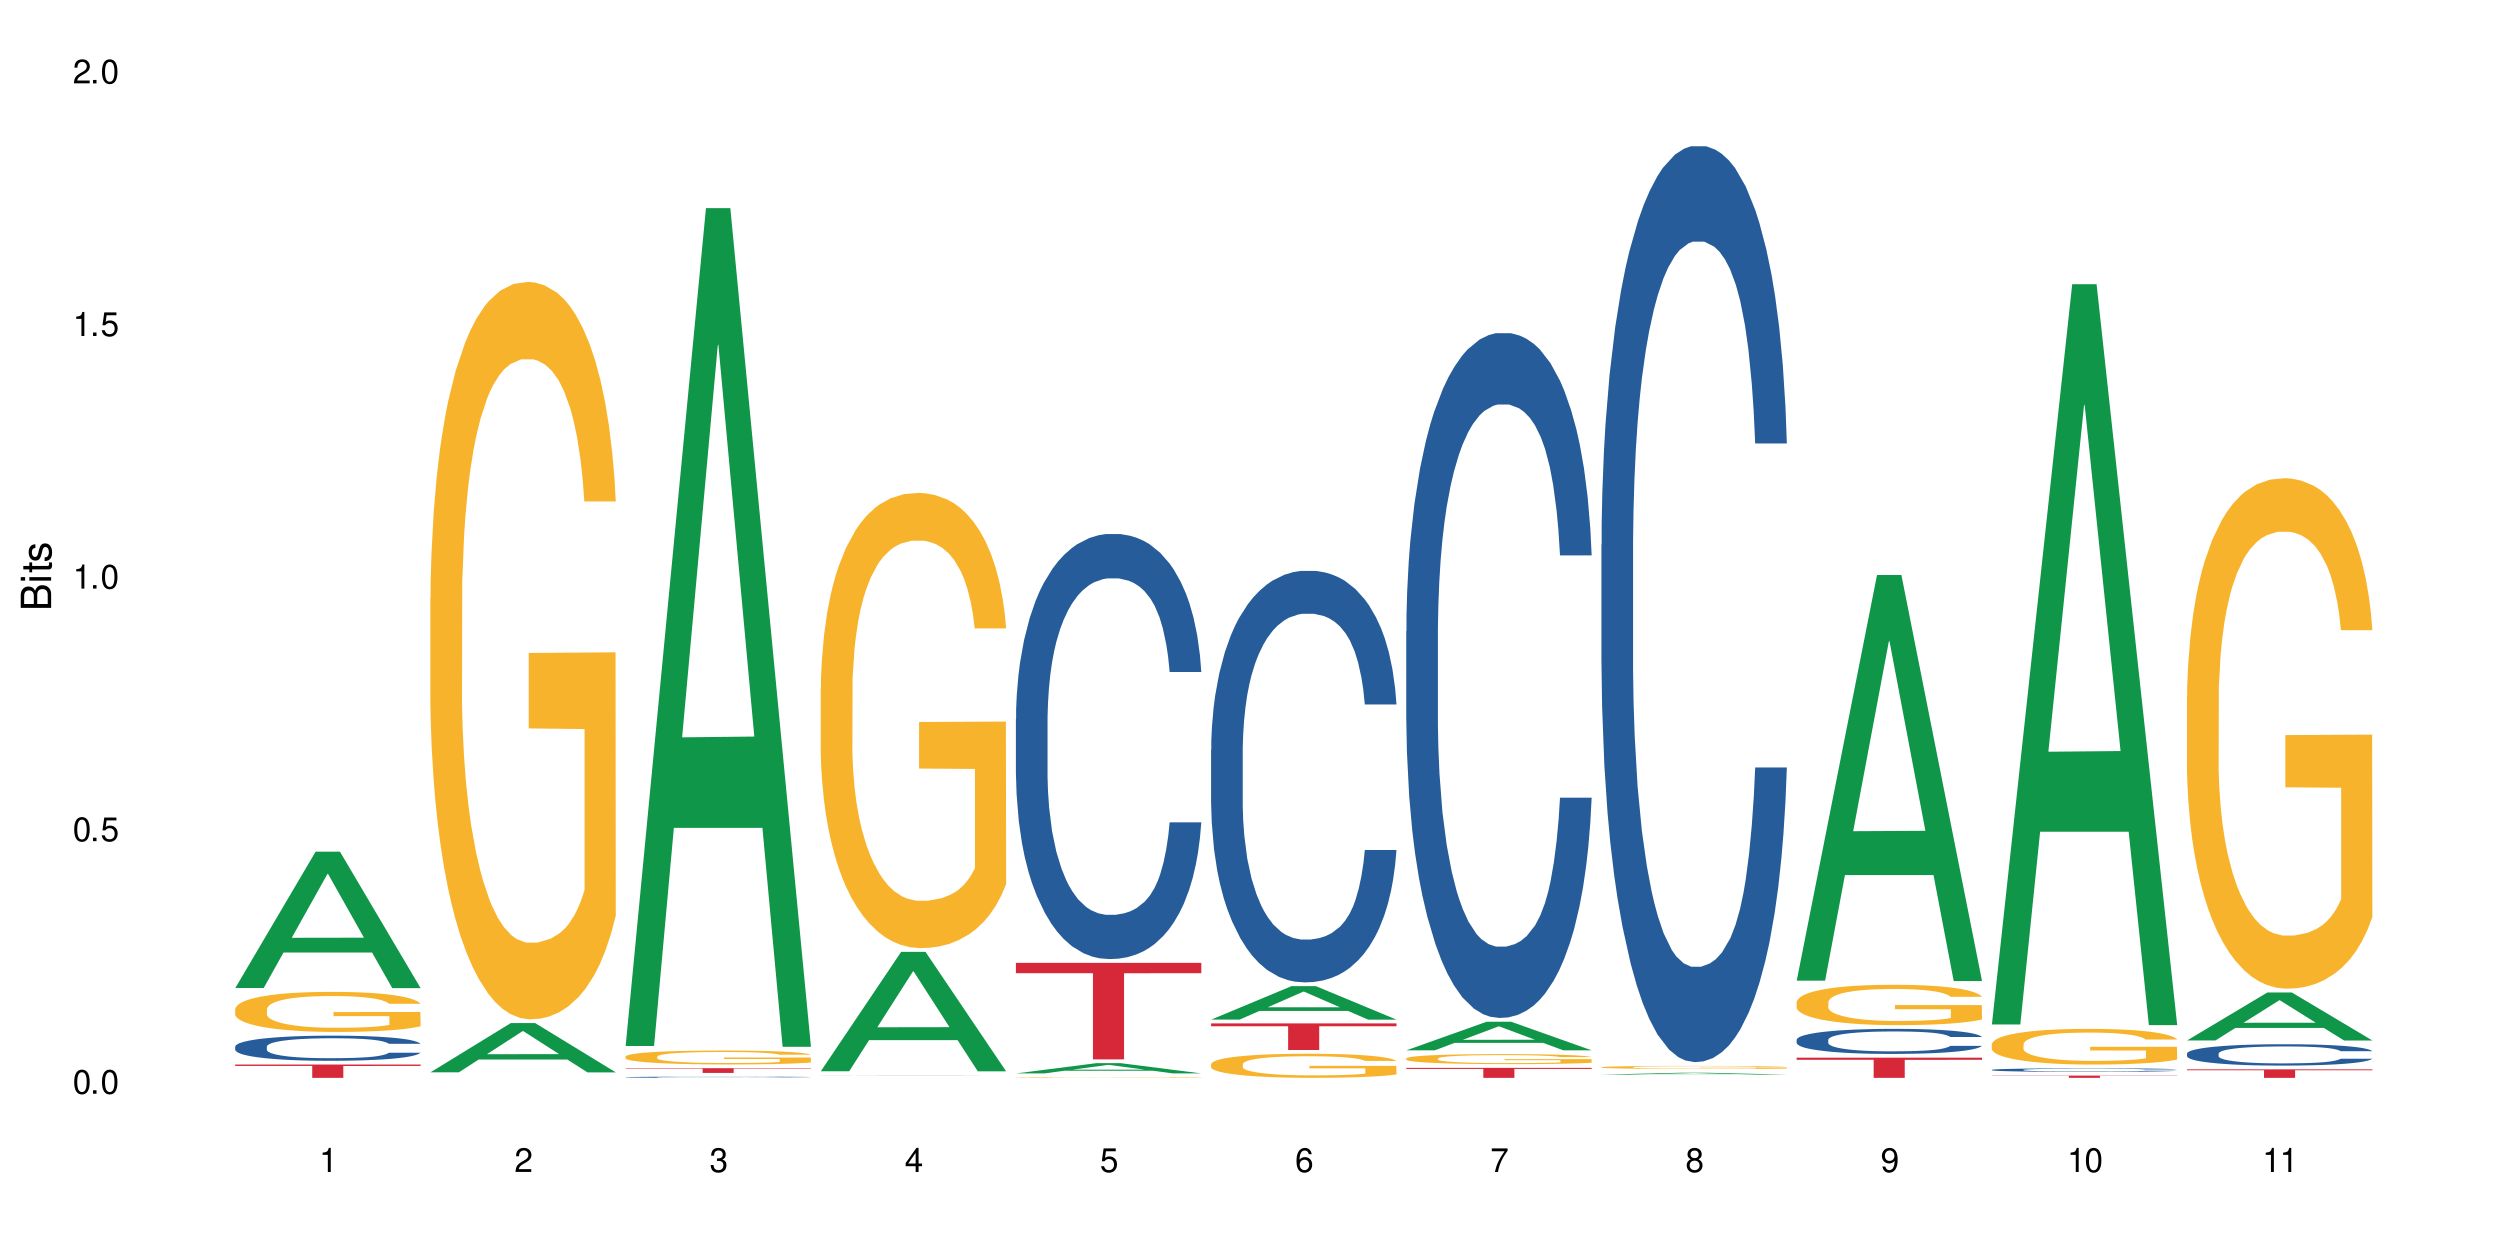 <?xml version="1.0" encoding="UTF-8"?>
<svg xmlns="http://www.w3.org/2000/svg" xmlns:xlink="http://www.w3.org/1999/xlink" width="720" height="360" viewBox="0 0 720 360">
<defs>
<g>
<g id="glyph-0-0">
</g>
<g id="glyph-0-1">
<path d="M 2.641 -6.938 C 2 -6.938 1.422 -6.656 1.078 -6.172 C 0.641 -5.562 0.406 -4.641 0.406 -3.359 C 0.406 -1.016 1.188 0.219 2.641 0.219 C 4.078 0.219 4.859 -1.016 4.859 -3.297 C 4.859 -4.641 4.656 -5.547 4.203 -6.172 C 3.844 -6.656 3.281 -6.938 2.641 -6.938 Z M 2.641 -6.188 C 3.547 -6.188 4 -5.25 4 -3.375 C 4 -1.406 3.562 -0.484 2.625 -0.484 C 1.734 -0.484 1.281 -1.438 1.281 -3.344 C 1.281 -5.25 1.734 -6.188 2.641 -6.188 Z M 2.641 -6.188 "/>
</g>
<g id="glyph-0-2">
<path d="M 1.828 -1 L 0.828 -1 L 0.828 0 L 1.828 0 Z M 1.828 -1 "/>
</g>
<g id="glyph-0-3">
<path d="M 4.562 -6.797 L 1.062 -6.797 L 0.547 -3.094 L 1.328 -3.094 C 1.719 -3.562 2.047 -3.734 2.578 -3.734 C 3.484 -3.734 4.062 -3.109 4.062 -2.094 C 4.062 -1.125 3.484 -0.531 2.578 -0.531 C 1.828 -0.531 1.375 -0.906 1.188 -1.672 L 0.328 -1.672 C 0.453 -1.109 0.547 -0.844 0.75 -0.594 C 1.125 -0.078 1.828 0.219 2.594 0.219 C 3.969 0.219 4.922 -0.781 4.922 -2.219 C 4.922 -3.562 4.031 -4.484 2.719 -4.484 C 2.25 -4.484 1.859 -4.359 1.469 -4.062 L 1.734 -5.969 L 4.562 -5.969 Z M 4.562 -6.797 "/>
</g>
<g id="glyph-0-4">
<path d="M 2.484 -4.938 L 2.484 0 L 3.328 0 L 3.328 -6.938 L 2.766 -6.938 C 2.469 -5.875 2.281 -5.734 0.984 -5.562 L 0.984 -4.938 Z M 2.484 -4.938 "/>
</g>
<g id="glyph-0-5">
<path d="M 4.859 -0.828 L 1.281 -0.828 C 1.359 -1.406 1.672 -1.781 2.5 -2.281 L 3.469 -2.828 C 4.406 -3.344 4.906 -4.062 4.906 -4.906 C 4.906 -5.484 4.672 -6.031 4.266 -6.406 C 3.859 -6.766 3.375 -6.938 2.719 -6.938 C 1.859 -6.938 1.219 -6.625 0.844 -6.031 C 0.609 -5.672 0.5 -5.234 0.484 -4.531 L 1.328 -4.531 C 1.359 -5.016 1.406 -5.281 1.531 -5.516 C 1.75 -5.938 2.188 -6.203 2.703 -6.203 C 3.469 -6.203 4.031 -5.641 4.031 -4.891 C 4.031 -4.344 3.719 -3.859 3.125 -3.516 L 2.234 -3 C 0.812 -2.172 0.406 -1.531 0.328 -0.016 L 4.859 -0.016 Z M 4.859 -0.828 "/>
</g>
<g id="glyph-0-6">
<path d="M 2.125 -3.188 L 2.578 -3.188 C 3.5 -3.188 3.984 -2.766 3.984 -1.922 C 3.984 -1.062 3.469 -0.531 2.594 -0.531 C 1.656 -0.531 1.203 -1 1.156 -2.016 L 0.312 -2.016 C 0.344 -1.453 0.438 -1.094 0.609 -0.781 C 0.953 -0.109 1.625 0.219 2.547 0.219 C 3.953 0.219 4.859 -0.625 4.859 -1.938 C 4.859 -2.828 4.516 -3.297 3.703 -3.594 C 4.344 -3.844 4.656 -4.328 4.656 -5.031 C 4.656 -6.219 3.875 -6.938 2.578 -6.938 C 1.203 -6.938 0.484 -6.172 0.453 -4.703 L 1.297 -4.703 C 1.312 -5.125 1.344 -5.359 1.453 -5.578 C 1.641 -5.969 2.062 -6.203 2.594 -6.203 C 3.344 -6.203 3.797 -5.75 3.797 -5 C 3.797 -4.516 3.609 -4.219 3.25 -4.047 C 3.016 -3.953 2.703 -3.922 2.125 -3.906 Z M 2.125 -3.188 "/>
</g>
<g id="glyph-0-7">
<path d="M 3.141 -1.672 L 3.141 0 L 3.984 0 L 3.984 -1.672 L 4.984 -1.672 L 4.984 -2.438 L 3.984 -2.438 L 3.984 -6.938 L 3.359 -6.938 L 0.266 -2.578 L 0.266 -1.672 Z M 3.141 -2.438 L 1 -2.438 L 3.141 -5.5 Z M 3.141 -2.438 "/>
</g>
<g id="glyph-0-8">
<path d="M 4.781 -5.125 C 4.609 -6.266 3.891 -6.938 2.844 -6.938 C 2.094 -6.938 1.422 -6.578 1.031 -5.953 C 0.594 -5.266 0.406 -4.422 0.406 -3.172 C 0.406 -2 0.578 -1.25 0.984 -0.641 C 1.359 -0.078 1.953 0.219 2.703 0.219 C 3.984 0.219 4.922 -0.75 4.922 -2.094 C 4.922 -3.375 4.062 -4.281 2.844 -4.281 C 2.172 -4.281 1.641 -4.031 1.281 -3.516 C 1.281 -5.234 1.828 -6.188 2.797 -6.188 C 3.391 -6.188 3.797 -5.797 3.938 -5.125 Z M 2.734 -3.531 C 3.547 -3.531 4.062 -2.953 4.062 -2.031 C 4.062 -1.156 3.484 -0.531 2.703 -0.531 C 1.922 -0.531 1.328 -1.188 1.328 -2.078 C 1.328 -2.938 1.906 -3.531 2.734 -3.531 Z M 2.734 -3.531 "/>
</g>
<g id="glyph-0-9">
<path d="M 4.984 -6.797 L 0.438 -6.797 L 0.438 -5.969 L 4.109 -5.969 C 2.5 -3.656 1.828 -2.234 1.328 0 L 2.219 0 C 2.594 -2.172 3.453 -4.047 4.984 -6.094 Z M 4.984 -6.797 "/>
</g>
<g id="glyph-0-10">
<path d="M 3.75 -3.656 C 4.469 -4.094 4.688 -4.438 4.688 -5.078 C 4.688 -6.172 3.844 -6.938 2.641 -6.938 C 1.438 -6.938 0.594 -6.172 0.594 -5.094 C 0.594 -4.438 0.812 -4.094 1.516 -3.656 C 0.734 -3.266 0.359 -2.703 0.359 -1.922 C 0.359 -0.656 1.281 0.219 2.641 0.219 C 3.984 0.219 4.922 -0.656 4.922 -1.922 C 4.922 -2.703 4.531 -3.266 3.75 -3.656 Z M 2.641 -6.188 C 3.359 -6.188 3.812 -5.75 3.812 -5.062 C 3.812 -4.406 3.344 -3.984 2.641 -3.984 C 1.922 -3.984 1.453 -4.406 1.453 -5.078 C 1.453 -5.75 1.922 -6.188 2.641 -6.188 Z M 2.641 -3.266 C 3.484 -3.266 4.062 -2.719 4.062 -1.906 C 4.062 -1.078 3.484 -0.531 2.625 -0.531 C 1.797 -0.531 1.219 -1.094 1.219 -1.906 C 1.219 -2.719 1.781 -3.266 2.641 -3.266 Z M 2.641 -3.266 "/>
</g>
<g id="glyph-0-11">
<path d="M 0.516 -1.578 C 0.672 -0.453 1.406 0.219 2.438 0.219 C 3.188 0.219 3.859 -0.141 4.266 -0.766 C 4.688 -1.453 4.891 -2.297 4.891 -3.547 C 4.891 -4.719 4.703 -5.453 4.312 -6.078 C 3.938 -6.641 3.344 -6.938 2.594 -6.938 C 1.297 -6.938 0.359 -5.969 0.359 -4.625 C 0.359 -3.344 1.234 -2.453 2.453 -2.453 C 3.094 -2.453 3.578 -2.672 4.016 -3.203 C 4 -1.484 3.469 -0.531 2.5 -0.531 C 1.906 -0.531 1.484 -0.906 1.359 -1.578 Z M 2.578 -6.203 C 3.375 -6.203 3.969 -5.531 3.969 -4.641 C 3.969 -3.797 3.391 -3.188 2.547 -3.188 C 1.734 -3.188 1.234 -3.766 1.234 -4.688 C 1.234 -5.562 1.797 -6.203 2.578 -6.203 Z M 2.578 -6.203 "/>
</g>
<g id="glyph-1-0">
</g>
<g id="glyph-1-1">
<path d="M 0 -0.953 L 0 -4.891 C 0 -5.719 -0.234 -6.344 -0.734 -6.797 C -1.188 -7.234 -1.812 -7.469 -2.5 -7.469 C -3.547 -7.469 -4.188 -7 -4.625 -5.875 C -4.984 -6.688 -5.625 -7.094 -6.531 -7.094 C -7.172 -7.094 -7.734 -6.859 -8.141 -6.391 C -8.562 -5.922 -8.75 -5.344 -8.75 -4.5 L -8.75 -0.953 Z M -4.984 -2.062 L -7.766 -2.062 L -7.766 -4.219 C -7.766 -4.844 -7.688 -5.203 -7.453 -5.5 C -7.219 -5.812 -6.859 -5.969 -6.375 -5.969 C -5.891 -5.969 -5.531 -5.812 -5.297 -5.5 C -5.062 -5.203 -4.984 -4.844 -4.984 -4.219 Z M -0.984 -2.062 L -4 -2.062 L -4 -4.781 C -4 -5.766 -3.438 -6.359 -2.484 -6.359 C -1.547 -6.359 -0.984 -5.766 -0.984 -4.781 Z M -0.984 -2.062 "/>
</g>
<g id="glyph-1-2">
<path d="M -6.281 -1.797 L -6.281 -0.797 L 0 -0.797 L 0 -1.797 Z M -8.75 -1.797 L -8.75 -0.797 L -7.484 -0.797 L -7.484 -1.797 Z M -8.75 -1.797 "/>
</g>
<g id="glyph-1-3">
<path d="M -6.281 -3.047 L -6.281 -2.016 L -8.016 -2.016 L -8.016 -1.016 L -6.281 -1.016 L -6.281 -0.172 L -5.469 -0.172 L -5.469 -1.016 L -0.719 -1.016 C -0.078 -1.016 0.281 -1.453 0.281 -2.234 C 0.281 -2.5 0.25 -2.719 0.188 -3.047 L -0.641 -3.047 C -0.609 -2.906 -0.594 -2.766 -0.594 -2.562 C -0.594 -2.141 -0.719 -2.016 -1.156 -2.016 L -5.469 -2.016 L -5.469 -3.047 Z M -6.281 -3.047 "/>
</g>
<g id="glyph-1-4">
<path d="M -4.531 -5.25 C -5.766 -5.25 -6.469 -4.422 -6.469 -2.969 C -6.469 -1.516 -5.719 -0.562 -4.547 -0.562 C -3.562 -0.562 -3.094 -1.062 -2.734 -2.562 L -2.516 -3.484 C -2.344 -4.188 -2.094 -4.469 -1.641 -4.469 C -1.047 -4.469 -0.641 -3.875 -0.641 -3 C -0.641 -2.453 -0.797 -2 -1.062 -1.75 C -1.25 -1.594 -1.422 -1.531 -1.875 -1.469 L -1.875 -0.406 C -0.422 -0.453 0.281 -1.266 0.281 -2.922 C 0.281 -4.5 -0.5 -5.516 -1.719 -5.516 C -2.656 -5.516 -3.172 -4.984 -3.469 -3.734 L -3.703 -2.766 C -3.891 -1.953 -4.156 -1.609 -4.594 -1.609 C -5.188 -1.609 -5.547 -2.125 -5.547 -2.938 C -5.547 -3.75 -5.203 -4.172 -4.531 -4.203 Z M -4.531 -5.25 "/>
</g>
</g>
</defs>
<rect x="-72" y="-36" width="864" height="432" fill="rgb(100%, 100%, 100%)" fill-opacity="1"/>
<path fill-rule="nonzero" fill="rgb(6.275%, 58.824%, 28.235%)" fill-opacity="1" d="M 67.73 284.551 L 67.789 284.512 L 90.895 245.281 L 97.91 245.281 L 121.133 284.586 L 112.973 284.586 L 107.152 274.328 L 81.652 274.328 L 75.945 284.551 L 67.73 284.551 L 84.105 270.082 L 104.816 270.047 L 94.488 251.703 L 94.375 251.664 L 94.262 251.777 L 84.047 270.047 L 84.105 270.082 Z M 67.73 284.551 "/>
<path fill-rule="nonzero" fill="rgb(14.51%, 36.078%, 60%)" fill-opacity="1" d="M 67.73 301.422 L 67.797 301.414 L 67.797 301.258 L 67.992 301.004 L 68.449 300.688 L 68.902 300.469 L 70.074 300.078 L 71.703 299.703 L 73.398 299.41 L 74.633 299.238 L 75.742 299.105 L 78.281 298.863 L 79.91 298.738 L 81.668 298.625 L 83.816 298.512 L 85.379 298.445 L 88.895 298.34 L 91.5 298.293 L 93.52 298.273 L 97.883 298.273 L 100.488 298.301 L 102.375 298.332 L 104.461 298.387 L 106.219 298.445 L 109.281 298.59 L 112.016 298.777 L 113.254 298.883 L 115.207 299.086 L 116.703 299.285 L 117.746 299.457 L 118.918 299.703 L 119.961 300 L 120.742 300.336 L 121.133 300.621 L 112.016 300.621 L 111.559 300.355 L 111.039 300.152 L 110.062 299.883 L 109.086 299.688 L 107.715 299.496 L 106.48 299.371 L 104.785 299.246 L 103.289 299.168 L 101.727 299.105 L 100.227 299.066 L 97.363 299.027 L 94.039 299.027 L 92.805 299.039 L 90.262 299.094 L 88.895 299.141 L 86.941 299.234 L 85.574 299.32 L 83.945 299.449 L 82.84 299.562 L 81.473 299.734 L 80.496 299.887 L 79.387 300.105 L 78.738 300.27 L 78.152 300.457 L 77.629 300.676 L 77.238 300.906 L 76.977 301.152 L 76.848 301.391 L 76.848 302.414 L 76.977 302.652 L 77.305 302.93 L 78.152 303.332 L 79.387 303.684 L 80.82 303.961 L 82.188 304.16 L 82.969 304.254 L 84.012 304.359 L 85.641 304.492 L 87.984 304.625 L 89.352 304.676 L 91.438 304.73 L 93.586 304.754 L 96.449 304.754 L 98.988 304.73 L 100.684 304.695 L 102.441 304.645 L 104.852 304.531 L 106.348 304.426 L 107.652 304.301 L 108.629 304.172 L 109.281 304.066 L 110.258 303.863 L 111.039 303.637 L 111.625 303.406 L 112.016 303.18 L 121.133 303.18 L 120.742 303.445 L 120.156 303.703 L 119.57 303.895 L 118.656 304.129 L 117.613 304.332 L 116.117 304.562 L 114.879 304.715 L 113.254 304.883 L 111.754 305.008 L 110.125 305.121 L 107.715 305.25 L 106.152 305.316 L 104.461 305.379 L 102.441 305.43 L 99.902 305.477 L 97.168 305.504 L 94.625 305.508 L 91.891 305.496 L 89.871 305.469 L 87.203 305.41 L 83.883 305.293 L 81.473 305.164 L 79.582 305.039 L 77.957 304.906 L 76.133 304.73 L 73.789 304.438 L 72.355 304.215 L 71.379 304.027 L 70.27 303.77 L 69.488 303.539 L 68.578 303.168 L 67.926 302.699 L 67.73 302.336 Z M 67.73 301.422 "/>
<path fill-rule="nonzero" fill="rgb(96.863%, 70.196%, 16.863%)" fill-opacity="1" d="M 67.73 290.605 L 67.797 290.594 L 67.797 290.383 L 68.055 289.91 L 68.707 289.254 L 69.555 288.719 L 70.465 288.297 L 71.051 288.078 L 72.027 287.762 L 72.875 287.527 L 75.023 287.055 L 77.762 286.613 L 79.258 286.422 L 80.949 286.242 L 83.359 286.043 L 84.469 285.969 L 87.855 285.801 L 91.695 285.695 L 95.93 285.664 L 97.883 285.676 L 100.555 285.719 L 104.199 285.832 L 106.285 285.938 L 107.91 286.043 L 109.605 286.18 L 111.688 286.391 L 113.645 286.645 L 115.207 286.898 L 116.77 287.211 L 118.07 287.551 L 119.18 287.918 L 120.156 288.359 L 120.742 288.73 L 121.133 289.098 L 112.078 289.098 L 111.559 288.73 L 110.973 288.445 L 109.996 288.098 L 109.02 287.844 L 108.043 287.645 L 106.219 287.371 L 104.656 287.203 L 102.703 287.055 L 100.812 286.961 L 98.664 286.898 L 97.363 286.875 L 93.91 286.875 L 90.785 286.949 L 88.961 287.035 L 87.66 287.117 L 85.836 287.277 L 84.727 287.402 L 84.078 287.488 L 82.125 287.812 L 80.82 288.109 L 80.105 288.309 L 79.191 288.625 L 78.543 288.91 L 77.824 289.328 L 77.434 289.645 L 76.914 290.363 L 76.848 292.258 L 77.043 292.656 L 77.434 293.09 L 77.957 293.469 L 78.738 293.867 L 79.52 294.172 L 80.887 294.586 L 82.059 294.859 L 82.969 295.039 L 84.727 295.32 L 85.445 295.418 L 87.137 295.605 L 88.895 295.754 L 91.047 295.879 L 92.672 295.941 L 95.277 295.996 L 98.598 295.996 L 102.508 295.934 L 104.98 295.848 L 106.676 295.766 L 107.781 295.691 L 109.148 295.574 L 110.125 295.469 L 111.039 295.352 L 112.145 295.176 L 112.145 292.656 L 96.059 292.648 L 96.059 291.469 L 121.066 291.457 L 121.133 295.574 L 119.766 295.859 L 118.07 296.133 L 116.441 296.344 L 114.75 296.523 L 112.34 296.723 L 110.387 296.848 L 107.391 296.996 L 104.656 297.09 L 101.789 297.152 L 99.25 297.188 L 96.254 297.195 L 93.586 297.176 L 90.719 297.113 L 88.441 297.027 L 86.355 296.922 L 84.273 296.785 L 81.668 296.562 L 79.973 296.387 L 78.215 296.164 L 76.457 295.902 L 74.895 295.617 L 73.852 295.395 L 72.812 295.145 L 71.703 294.828 L 70.66 294.469 L 69.879 294.141 L 69.164 293.773 L 68.645 293.426 L 68.121 292.953 L 67.859 292.574 L 67.73 292.246 Z M 67.73 290.605 "/>
<path fill-rule="nonzero" fill="rgb(83.922%, 15.686%, 22.353%)" fill-opacity="1" d="M 67.73 306.586 L 121.133 306.586 L 121.133 306.996 L 98.875 307 L 98.875 310.418 L 89.922 310.418 L 89.922 307.004 L 89.793 306.996 L 67.73 306.996 Z M 67.73 306.586 "/>
<path fill-rule="nonzero" fill="rgb(6.275%, 58.824%, 28.235%)" fill-opacity="1" d="M 123.941 308.828 L 124 308.816 L 147.105 294.648 L 154.125 294.648 L 177.344 308.844 L 169.184 308.844 L 163.367 305.137 L 137.863 305.137 L 132.156 308.828 L 123.941 308.828 L 140.316 303.605 L 161.027 303.594 L 150.699 296.969 L 150.586 296.957 L 150.473 296.996 L 140.258 303.594 L 140.316 303.605 Z M 123.941 308.828 "/>
<path fill-rule="nonzero" fill="rgb(96.863%, 70.196%, 16.863%)" fill-opacity="1" d="M 123.941 172.152 L 124.008 171.957 L 124.008 168.078 L 124.27 159.348 L 124.918 147.324 L 125.766 137.43 L 126.676 129.672 L 127.266 125.598 L 128.242 119.781 L 129.086 115.512 L 131.234 106.785 L 133.973 98.637 L 135.469 95.148 L 137.164 91.852 L 139.57 88.164 L 140.68 86.809 L 144.066 83.703 L 147.906 81.766 L 152.141 81.184 L 154.094 81.375 L 156.766 82.152 L 160.41 84.285 L 162.496 86.227 L 164.125 88.164 L 165.816 90.688 L 167.902 94.566 L 169.855 99.219 L 171.418 103.875 L 172.98 109.695 L 174.281 115.902 L 175.391 122.691 L 176.367 130.836 L 176.953 137.625 L 177.344 144.414 L 168.293 144.414 L 167.77 137.625 L 167.184 132.387 L 166.207 125.988 L 165.23 121.332 L 164.254 117.648 L 162.43 112.605 L 160.867 109.5 L 158.914 106.785 L 157.023 105.039 L 154.875 103.875 L 153.574 103.488 L 150.121 103.488 L 146.996 104.844 L 145.172 106.398 L 143.871 107.949 L 142.047 110.859 L 140.941 113.188 L 140.289 114.738 L 138.336 120.75 L 137.031 126.18 L 136.316 129.867 L 135.402 135.688 L 134.754 140.922 L 134.035 148.68 L 133.645 154.5 L 133.125 167.691 L 133.059 202.602 L 133.254 209.973 L 133.645 217.926 L 134.168 224.91 L 134.949 232.281 L 135.73 237.906 L 137.098 245.469 L 138.27 250.512 L 139.18 253.809 L 140.941 259.047 L 141.656 260.793 L 143.348 264.285 L 145.109 267 L 147.258 269.328 L 148.883 270.492 L 151.488 271.461 L 154.812 271.461 L 158.719 270.297 L 161.191 268.746 L 162.887 267.191 L 163.992 265.836 L 165.359 263.703 L 166.336 261.762 L 167.25 259.629 L 168.355 256.332 L 168.355 209.973 L 152.27 209.781 L 152.27 188.055 L 177.277 187.863 L 177.344 263.703 L 175.977 268.938 L 174.281 273.98 L 172.656 277.859 L 170.961 281.16 L 168.551 284.844 L 166.598 287.172 L 163.602 289.887 L 160.867 291.633 L 158 292.797 L 155.461 293.379 L 152.465 293.57 L 149.797 293.184 L 146.93 292.02 L 144.652 290.469 L 142.566 288.527 L 140.484 286.008 L 137.879 281.934 L 136.188 278.637 L 134.426 274.562 L 132.668 269.715 L 131.105 264.477 L 130.062 260.406 L 129.023 255.75 L 127.914 249.93 L 126.871 243.336 L 126.09 237.324 L 125.375 230.535 L 124.855 224.133 L 124.332 215.406 L 124.074 208.422 L 123.941 202.41 Z M 123.941 172.152 "/>
<path fill-rule="nonzero" fill="rgb(6.275%, 58.824%, 28.235%)" fill-opacity="1" d="M 180.152 301.254 L 180.211 301.027 L 203.316 59.949 L 210.336 59.949 L 233.555 301.484 L 225.395 301.484 L 219.578 238.434 L 194.074 238.434 L 188.371 301.254 L 180.152 301.254 L 196.527 212.352 L 217.238 212.125 L 206.91 99.41 L 206.797 99.184 L 206.684 99.863 L 196.473 212.125 L 196.527 212.352 Z M 180.152 301.254 "/>
<path fill-rule="nonzero" fill="rgb(14.51%, 36.078%, 60%)" fill-opacity="1" d="M 180.152 310.227 L 180.219 310.227 L 180.219 310.219 L 180.414 310.207 L 180.871 310.195 L 181.324 310.184 L 182.5 310.164 L 184.125 310.148 L 185.82 310.133 L 187.059 310.125 L 188.164 310.121 L 190.703 310.109 L 192.332 310.102 L 194.09 310.098 L 196.238 310.094 L 197.801 310.09 L 201.32 310.086 L 203.922 310.082 L 214.801 310.082 L 216.883 310.086 L 218.641 310.09 L 221.703 310.098 L 224.438 310.105 L 225.676 310.109 L 227.629 310.117 L 229.125 310.129 L 230.168 310.137 L 231.34 310.148 L 232.383 310.16 L 233.164 310.176 L 233.555 310.191 L 224.438 310.191 L 223.98 310.18 L 223.461 310.168 L 222.484 310.156 L 221.508 310.148 L 220.141 310.137 L 218.902 310.133 L 217.207 310.125 L 215.711 310.121 L 214.148 310.121 L 212.648 310.117 L 205.227 310.117 L 202.688 310.121 L 201.32 310.121 L 199.363 310.125 L 197.996 310.129 L 196.371 310.137 L 195.262 310.141 L 193.895 310.148 L 192.918 310.156 L 191.812 310.168 L 191.16 310.176 L 190.574 310.184 L 190.051 310.191 L 189.66 310.203 L 189.402 310.215 L 189.27 310.227 L 189.27 310.273 L 189.402 310.285 L 189.727 310.297 L 190.574 310.316 L 191.812 310.332 L 193.242 310.348 L 194.609 310.355 L 195.395 310.359 L 196.434 310.363 L 198.062 310.371 L 200.406 310.379 L 201.773 310.379 L 203.859 310.383 L 211.414 310.383 L 213.105 310.379 L 214.863 310.379 L 217.273 310.375 L 218.773 310.367 L 220.074 310.363 L 221.051 310.355 L 221.703 310.352 L 222.68 310.344 L 223.461 310.332 L 224.047 310.32 L 224.438 310.309 L 233.555 310.309 L 233.164 310.324 L 232.578 310.336 L 231.992 310.344 L 231.082 310.355 L 230.039 310.363 L 228.539 310.375 L 227.305 310.383 L 225.676 310.391 L 224.176 310.395 L 222.551 310.402 L 220.141 310.406 L 218.578 310.41 L 216.883 310.414 L 214.863 310.414 L 212.324 310.418 L 202.297 310.418 L 199.625 310.414 L 196.305 310.41 L 193.895 310.402 L 192.008 310.398 L 190.379 310.391 L 188.555 310.383 L 186.211 310.367 L 184.777 310.359 L 183.801 310.352 L 182.695 310.336 L 181.914 310.328 L 181 310.309 L 180.348 310.289 L 180.152 310.27 Z M 180.152 310.227 "/>
<path fill-rule="nonzero" fill="rgb(96.863%, 70.196%, 16.863%)" fill-opacity="1" d="M 180.152 304.273 L 180.219 304.27 L 180.219 304.195 L 180.48 304.031 L 181.129 303.805 L 181.977 303.621 L 182.891 303.473 L 183.477 303.398 L 184.453 303.289 L 185.297 303.207 L 187.449 303.043 L 190.184 302.891 L 191.68 302.824 L 193.375 302.762 L 195.785 302.691 L 196.891 302.664 L 200.277 302.609 L 204.121 302.57 L 208.352 302.559 L 210.305 302.562 L 212.977 302.578 L 216.621 302.617 L 218.707 302.656 L 220.336 302.691 L 222.027 302.738 L 224.113 302.812 L 226.066 302.898 L 227.629 302.988 L 229.191 303.098 L 230.492 303.215 L 231.602 303.344 L 232.578 303.496 L 233.164 303.625 L 233.555 303.75 L 224.504 303.75 L 223.98 303.625 L 223.395 303.523 L 222.418 303.402 L 221.441 303.316 L 220.465 303.246 L 218.641 303.152 L 217.078 303.094 L 215.125 303.043 L 213.238 303.008 L 211.086 302.988 L 209.785 302.98 L 206.332 302.98 L 203.207 303.004 L 201.383 303.035 L 200.082 303.062 L 198.258 303.117 L 197.152 303.164 L 196.5 303.191 L 194.547 303.305 L 193.242 303.406 L 192.527 303.477 L 191.617 303.586 L 190.965 303.684 L 190.246 303.832 L 189.855 303.941 L 189.336 304.191 L 189.27 304.848 L 189.465 304.984 L 189.855 305.137 L 190.379 305.27 L 191.16 305.406 L 191.941 305.512 L 193.309 305.656 L 194.48 305.75 L 195.395 305.812 L 197.152 305.91 L 197.867 305.945 L 199.562 306.008 L 201.32 306.062 L 203.469 306.105 L 205.098 306.125 L 207.699 306.145 L 211.023 306.145 L 214.93 306.121 L 217.402 306.094 L 219.098 306.062 L 220.203 306.039 L 221.57 306 L 222.551 305.961 L 223.461 305.922 L 224.566 305.859 L 224.566 304.984 L 208.484 304.984 L 208.484 304.574 L 233.488 304.57 L 233.555 306 L 232.188 306.098 L 230.492 306.191 L 228.867 306.266 L 227.172 306.328 L 224.762 306.398 L 222.809 306.441 L 219.812 306.492 L 217.078 306.523 L 214.215 306.547 L 211.672 306.559 L 208.68 306.562 L 206.008 306.555 L 203.141 306.531 L 200.863 306.504 L 198.777 306.465 L 196.695 306.418 L 194.09 306.344 L 192.398 306.281 L 190.641 306.203 L 188.879 306.113 L 187.316 306.012 L 186.277 305.938 L 185.234 305.848 L 184.125 305.738 L 183.086 305.613 L 182.305 305.5 L 181.586 305.375 L 181.066 305.254 L 180.543 305.09 L 180.285 304.957 L 180.152 304.844 Z M 180.152 304.273 "/>
<path fill-rule="nonzero" fill="rgb(83.922%, 15.686%, 22.353%)" fill-opacity="1" d="M 180.152 307.641 L 233.555 307.641 L 233.555 307.785 L 211.301 307.785 L 211.301 309.004 L 202.344 309.004 L 202.344 307.789 L 202.215 307.785 L 180.152 307.785 Z M 180.152 307.641 "/>
<path fill-rule="nonzero" fill="rgb(6.275%, 58.824%, 28.235%)" fill-opacity="1" d="M 236.367 308.516 L 236.422 308.484 L 259.527 274.141 L 266.547 274.141 L 289.766 308.547 L 281.609 308.547 L 275.789 299.566 L 250.285 299.566 L 244.582 308.516 L 236.367 308.516 L 252.738 295.852 L 273.449 295.82 L 263.121 279.762 L 263.008 279.73 L 262.895 279.828 L 252.684 295.82 L 252.738 295.852 Z M 236.367 308.516 "/>
<path fill-rule="nonzero" fill="rgb(14.51%, 36.078%, 60%)" fill-opacity="1" d="M 236.367 309.645 L 236.625 309.645 L 237.082 309.641 L 237.539 309.641 L 238.711 309.637 L 240.34 309.633 L 244.375 309.633 L 246.914 309.629 L 252.449 309.629 L 254.016 309.625 L 274.852 309.625 L 277.914 309.629 L 283.84 309.629 L 285.34 309.633 L 287.551 309.633 L 288.594 309.637 L 289.375 309.637 L 289.766 309.641 L 280.191 309.641 L 279.672 309.637 L 278.695 309.637 L 277.719 309.633 L 270.359 309.633 L 268.863 309.629 L 261.438 309.629 L 258.898 309.633 L 251.473 309.633 L 250.105 309.637 L 247.371 309.637 L 246.785 309.641 L 245.875 309.641 L 245.613 309.645 L 245.484 309.645 L 245.484 309.652 L 245.613 309.652 L 245.938 309.656 L 246.785 309.656 L 248.023 309.66 L 249.457 309.66 L 250.824 309.664 L 277.262 309.664 L 277.914 309.66 L 279.672 309.66 L 280.258 309.656 L 289.766 309.656 L 289.375 309.656 L 288.789 309.66 L 287.293 309.66 L 286.25 309.664 L 283.516 309.664 L 281.887 309.668 L 273.094 309.668 L 271.074 309.672 L 255.836 309.672 L 252.516 309.668 L 246.59 309.668 L 244.766 309.664 L 240.988 309.664 L 240.012 309.66 L 238.125 309.66 L 237.211 309.656 L 236.562 309.652 L 236.367 309.652 Z M 236.367 309.645 "/>
<path fill-rule="nonzero" fill="rgb(96.863%, 70.196%, 16.863%)" fill-opacity="1" d="M 236.367 198.109 L 236.43 197.988 L 236.43 195.594 L 236.691 190.207 L 237.344 182.785 L 238.188 176.676 L 239.102 171.887 L 239.688 169.371 L 240.664 165.781 L 241.512 163.148 L 243.66 157.758 L 246.395 152.73 L 247.891 150.574 L 249.586 148.539 L 251.996 146.266 L 253.102 145.426 L 256.488 143.512 L 260.332 142.312 L 264.562 141.953 L 266.516 142.074 L 269.188 142.551 L 272.836 143.871 L 274.918 145.066 L 276.547 146.266 L 278.238 147.82 L 280.324 150.215 L 282.277 153.09 L 283.84 155.961 L 285.402 159.555 L 286.707 163.387 L 287.812 167.578 L 288.789 172.605 L 289.375 176.797 L 289.766 180.988 L 280.715 180.988 L 280.191 176.797 L 279.605 173.562 L 278.629 169.613 L 277.652 166.738 L 276.676 164.465 L 274.852 161.352 L 273.289 159.434 L 271.336 157.758 L 269.449 156.68 L 267.301 155.961 L 265.996 155.723 L 262.543 155.723 L 259.418 156.562 L 257.594 157.52 L 256.293 158.477 L 254.469 160.273 L 253.363 161.711 L 252.711 162.668 L 250.758 166.379 L 249.457 169.73 L 248.738 172.008 L 247.828 175.598 L 247.176 178.832 L 246.461 183.621 L 246.07 187.215 L 245.547 195.355 L 245.484 216.91 L 245.68 221.457 L 246.07 226.367 L 246.59 230.68 L 247.371 235.227 L 248.152 238.699 L 249.52 243.371 L 250.691 246.484 L 251.605 248.52 L 253.363 251.75 L 254.078 252.828 L 255.773 254.984 L 257.531 256.66 L 259.68 258.098 L 261.309 258.816 L 263.914 259.414 L 267.234 259.414 L 271.141 258.695 L 273.617 257.738 L 275.309 256.781 L 276.418 255.941 L 277.785 254.625 L 278.762 253.43 L 279.672 252.109 L 280.781 250.074 L 280.781 221.457 L 264.695 221.34 L 264.695 207.93 L 289.699 207.809 L 289.766 254.625 L 288.398 257.859 L 286.707 260.973 L 285.078 263.367 L 283.383 265.402 L 280.977 267.676 L 279.02 269.113 L 276.023 270.789 L 273.289 271.867 L 270.426 272.586 L 267.887 272.945 L 264.891 273.066 L 262.219 272.824 L 259.355 272.105 L 257.074 271.148 L 254.992 269.953 L 252.906 268.395 L 250.301 265.879 L 248.609 263.844 L 246.852 261.332 L 245.094 258.336 L 243.527 255.105 L 242.488 252.59 L 241.445 249.715 L 240.34 246.125 L 239.297 242.055 L 238.516 238.34 L 237.797 234.152 L 237.277 230.199 L 236.758 224.812 L 236.496 220.5 L 236.367 216.789 Z M 236.367 198.109 "/>
<path fill-rule="nonzero" fill="rgb(6.275%, 58.824%, 28.235%)" fill-opacity="1" d="M 292.578 309.145 L 292.633 309.145 L 315.738 306.191 L 322.758 306.191 L 345.977 309.148 L 337.82 309.148 L 332 308.375 L 306.496 308.375 L 300.793 309.145 L 292.578 309.145 L 308.949 308.059 L 329.66 308.055 L 319.336 306.676 L 319.219 306.672 L 319.105 306.68 L 308.895 308.055 L 308.949 308.059 Z M 292.578 309.145 "/>
<path fill-rule="nonzero" fill="rgb(14.51%, 36.078%, 60%)" fill-opacity="1" d="M 292.578 207.078 L 292.641 206.965 L 292.641 204.281 L 292.836 200.027 L 293.293 194.66 L 293.75 190.965 L 294.922 184.367 L 296.551 177.988 L 298.242 173.066 L 299.48 170.156 L 300.586 167.918 L 303.125 163.781 L 304.754 161.652 L 306.512 159.75 L 308.664 157.852 L 310.227 156.73 L 313.742 154.941 L 316.348 154.156 L 318.367 153.82 L 322.73 153.82 L 325.332 154.27 L 327.223 154.828 L 329.305 155.723 L 331.066 156.73 L 334.125 159.191 L 336.859 162.324 L 338.098 164.113 L 340.051 167.582 L 341.551 170.941 L 342.59 173.848 L 343.762 177.988 L 344.805 183.023 L 345.586 188.73 L 345.977 193.539 L 336.859 193.539 L 336.406 189.062 L 335.883 185.598 L 334.906 181.008 L 333.93 177.766 L 332.562 174.52 L 331.324 172.395 L 329.633 170.27 L 328.133 168.926 L 326.57 167.918 L 325.074 167.246 L 322.207 166.578 L 318.887 166.578 L 317.648 166.801 L 315.109 167.695 L 313.742 168.477 L 311.789 170.043 L 310.422 171.5 L 308.793 173.738 L 307.684 175.641 L 306.316 178.547 L 305.34 181.121 L 304.234 184.812 L 303.582 187.609 L 302.996 190.742 L 302.477 194.434 L 302.086 198.352 L 301.824 202.488 L 301.695 206.52 L 301.695 223.859 L 301.824 227.887 L 302.148 232.586 L 302.996 239.41 L 304.234 245.34 L 305.668 250.039 L 307.035 253.395 L 307.816 254.961 L 308.859 256.75 L 310.484 258.988 L 312.832 261.227 L 314.199 262.121 L 316.281 263.016 L 318.43 263.465 L 321.297 263.465 L 323.836 263.016 L 325.527 262.457 L 327.289 261.562 L 329.695 259.66 L 331.195 257.871 L 332.496 255.746 L 333.473 253.621 L 334.125 251.828 L 335.102 248.359 L 335.883 244.559 L 336.469 240.641 L 336.859 236.836 L 345.977 236.836 L 345.586 241.312 L 345 245.676 L 344.414 248.922 L 343.504 252.836 L 342.461 256.305 L 340.965 260.219 L 339.727 262.793 L 338.098 265.59 L 336.602 267.715 L 334.973 269.617 L 332.562 271.855 L 331 272.973 L 329.305 273.98 L 327.289 274.875 L 324.746 275.66 L 322.012 276.105 L 319.473 276.219 L 316.738 275.996 L 314.719 275.547 L 312.047 274.539 L 308.727 272.527 L 306.316 270.402 L 304.43 268.277 L 302.801 266.039 L 300.977 263.016 L 298.633 258.094 L 297.199 254.289 L 296.223 251.156 L 295.117 246.793 L 294.336 242.879 L 293.422 236.613 L 292.773 228.672 L 292.578 222.516 Z M 292.578 207.078 "/>
<path fill-rule="nonzero" fill="rgb(96.863%, 70.196%, 16.863%)" fill-opacity="1" d="M 292.578 310.309 L 292.641 310.309 L 292.641 310.305 L 292.902 310.297 L 293.555 310.285 L 294.398 310.277 L 295.312 310.27 L 295.898 310.266 L 296.875 310.262 L 297.723 310.258 L 299.871 310.25 L 302.605 310.242 L 304.105 310.238 L 305.797 310.234 L 308.207 310.234 L 309.312 310.23 L 312.699 310.23 L 316.543 310.227 L 325.398 310.227 L 329.047 310.23 L 331.129 310.23 L 332.758 310.234 L 334.449 310.234 L 336.535 310.238 L 338.488 310.242 L 340.051 310.246 L 341.613 310.254 L 342.918 310.258 L 344.023 310.266 L 345 310.27 L 345.586 310.277 L 345.977 310.285 L 336.926 310.285 L 336.406 310.277 L 335.82 310.273 L 334.84 310.266 L 332.887 310.258 L 331.066 310.254 L 329.5 310.254 L 327.547 310.25 L 325.66 310.246 L 315.629 310.246 L 313.809 310.25 L 312.504 310.25 L 310.68 310.254 L 309.574 310.254 L 308.922 310.258 L 306.969 310.262 L 305.668 310.266 L 304.949 310.27 L 304.039 310.277 L 303.387 310.281 L 302.672 310.289 L 302.281 310.293 L 301.758 310.305 L 301.695 310.336 L 301.891 310.344 L 302.281 310.352 L 302.801 310.355 L 303.582 310.363 L 304.363 310.367 L 305.73 310.375 L 306.902 310.379 L 307.816 310.383 L 309.574 310.387 L 310.289 310.391 L 311.984 310.391 L 313.742 310.395 L 315.891 310.398 L 327.352 310.398 L 329.828 310.395 L 332.629 310.395 L 333.996 310.391 L 334.973 310.391 L 335.883 310.387 L 336.992 310.387 L 336.992 310.344 L 320.906 310.344 L 320.906 310.324 L 345.914 310.324 L 345.977 310.391 L 344.609 310.398 L 342.918 310.402 L 341.289 310.406 L 339.598 310.406 L 337.188 310.41 L 335.234 310.414 L 332.238 310.414 L 329.5 310.418 L 315.566 310.418 L 313.285 310.414 L 311.203 310.414 L 309.117 310.41 L 306.512 310.41 L 304.82 310.406 L 301.305 310.398 L 299.742 310.391 L 298.699 310.391 L 297.656 310.383 L 296.551 310.379 L 295.508 310.375 L 294.727 310.367 L 294.008 310.363 L 292.969 310.348 L 292.707 310.34 L 292.578 310.336 Z M 292.578 310.309 "/>
<path fill-rule="nonzero" fill="rgb(83.922%, 15.686%, 22.353%)" fill-opacity="1" d="M 292.578 277.297 L 345.977 277.297 L 345.977 280.273 L 323.723 280.301 L 323.723 305.113 L 314.77 305.113 L 314.77 280.328 L 314.637 280.273 L 292.578 280.273 Z M 292.578 277.297 "/>
<path fill-rule="nonzero" fill="rgb(6.275%, 58.824%, 28.235%)" fill-opacity="1" d="M 348.789 293.648 L 348.844 293.641 L 371.953 284.008 L 378.969 284.008 L 402.188 293.656 L 394.031 293.656 L 388.211 291.141 L 362.711 291.141 L 357.004 293.648 L 348.789 293.648 L 365.164 290.098 L 385.871 290.086 L 375.547 285.586 L 375.434 285.578 L 375.316 285.605 L 365.105 290.086 L 365.164 290.098 Z M 348.789 293.648 "/>
<path fill-rule="nonzero" fill="rgb(14.51%, 36.078%, 60%)" fill-opacity="1" d="M 348.789 215.984 L 348.852 215.879 L 348.852 213.277 L 349.051 209.16 L 349.504 203.961 L 349.961 200.387 L 351.133 193.996 L 352.762 187.82 L 354.453 183.055 L 355.691 180.238 L 356.797 178.07 L 359.34 174.062 L 360.965 172.004 L 362.727 170.164 L 364.875 168.32 L 366.438 167.238 L 369.953 165.504 L 372.559 164.746 L 374.578 164.422 L 378.941 164.422 L 381.547 164.855 L 383.434 165.398 L 385.52 166.262 L 387.277 167.238 L 390.336 169.621 L 393.07 172.656 L 394.309 174.387 L 396.262 177.746 L 397.762 180.996 L 398.805 183.812 L 399.977 187.82 L 401.016 192.695 L 401.797 198.219 L 402.188 202.879 L 393.07 202.879 L 392.617 198.547 L 392.094 195.188 L 391.117 190.746 L 390.141 187.605 L 388.773 184.461 L 387.535 182.406 L 385.844 180.348 L 384.344 179.047 L 382.781 178.07 L 381.285 177.422 L 378.418 176.77 L 375.098 176.77 L 373.859 176.988 L 371.32 177.855 L 369.953 178.613 L 368 180.129 L 366.633 181.539 L 365.004 183.703 L 363.898 185.547 L 362.531 188.363 L 361.551 190.855 L 360.445 194.43 L 359.793 197.137 L 359.207 200.168 L 358.688 203.746 L 358.297 207.535 L 358.035 211.543 L 357.906 215.445 L 357.906 232.234 L 358.035 236.133 L 358.363 240.684 L 359.207 247.293 L 360.445 253.035 L 361.879 257.582 L 363.246 260.832 L 364.027 262.348 L 365.07 264.082 L 366.695 266.25 L 369.043 268.414 L 370.41 269.281 L 372.492 270.148 L 374.641 270.582 L 377.508 270.582 L 380.047 270.148 L 381.742 269.605 L 383.5 268.742 L 385.91 266.898 L 387.406 265.168 L 388.707 263.109 L 389.688 261.051 L 390.336 259.316 L 391.312 255.957 L 392.094 252.273 L 392.68 248.484 L 393.07 244.801 L 402.188 244.801 L 401.797 249.133 L 401.211 253.359 L 400.625 256.5 L 399.715 260.293 L 398.672 263.648 L 397.176 267.441 L 395.938 269.934 L 394.309 272.641 L 392.812 274.699 L 391.184 276.539 L 388.773 278.707 L 387.211 279.789 L 385.52 280.766 L 383.5 281.633 L 380.961 282.391 L 378.223 282.824 L 375.684 282.93 L 372.949 282.715 L 370.93 282.281 L 368.262 281.309 L 364.938 279.355 L 362.531 277.297 L 360.641 275.242 L 359.012 273.074 L 357.188 270.148 L 354.844 265.383 L 353.41 261.699 L 352.434 258.668 L 351.328 254.441 L 350.547 250.648 L 349.637 244.582 L 348.984 236.895 L 348.789 230.934 Z M 348.789 215.984 "/>
<path fill-rule="nonzero" fill="rgb(96.863%, 70.196%, 16.863%)" fill-opacity="1" d="M 348.789 306.453 L 348.852 306.445 L 348.852 306.32 L 349.113 306.035 L 349.766 305.641 L 350.613 305.316 L 351.523 305.066 L 352.109 304.93 L 353.086 304.742 L 353.934 304.602 L 356.082 304.316 L 358.816 304.051 L 360.316 303.938 L 362.008 303.828 L 364.418 303.707 L 365.523 303.664 L 368.91 303.562 L 372.754 303.5 L 376.988 303.48 L 378.941 303.488 L 381.609 303.512 L 385.258 303.582 L 387.34 303.645 L 388.969 303.707 L 390.664 303.793 L 392.746 303.918 L 394.699 304.07 L 396.262 304.223 L 397.824 304.41 L 399.129 304.613 L 400.234 304.836 L 401.211 305.102 L 401.797 305.324 L 402.188 305.547 L 393.137 305.547 L 392.617 305.324 L 392.031 305.152 L 391.055 304.945 L 390.078 304.793 L 389.098 304.672 L 387.277 304.508 L 385.715 304.406 L 383.758 304.316 L 381.871 304.262 L 379.723 304.223 L 378.418 304.211 L 374.969 304.211 L 371.844 304.254 L 370.02 304.305 L 368.715 304.355 L 366.891 304.449 L 365.785 304.527 L 365.133 304.578 L 363.18 304.773 L 361.879 304.949 L 361.16 305.07 L 360.25 305.262 L 359.598 305.434 L 358.883 305.688 L 358.492 305.875 L 357.969 306.305 L 357.906 307.445 L 358.102 307.688 L 358.492 307.949 L 359.012 308.176 L 359.793 308.418 L 360.574 308.602 L 361.941 308.848 L 363.117 309.012 L 364.027 309.121 L 365.785 309.289 L 366.5 309.348 L 368.195 309.461 L 369.953 309.551 L 372.102 309.625 L 373.73 309.664 L 376.336 309.695 L 379.656 309.695 L 383.562 309.66 L 386.039 309.609 L 387.73 309.559 L 388.84 309.512 L 390.207 309.441 L 391.184 309.379 L 392.094 309.309 L 393.203 309.203 L 393.203 307.688 L 377.117 307.68 L 377.117 306.973 L 402.125 306.965 L 402.188 309.441 L 400.82 309.613 L 399.129 309.777 L 397.5 309.906 L 395.809 310.012 L 393.398 310.133 L 391.445 310.211 L 388.449 310.297 L 385.715 310.355 L 382.848 310.395 L 380.309 310.414 L 377.312 310.418 L 374.641 310.406 L 371.777 310.367 L 369.496 310.316 L 367.414 310.254 L 365.328 310.172 L 362.727 310.039 L 361.031 309.93 L 359.273 309.797 L 357.516 309.641 L 355.953 309.469 L 354.91 309.336 L 353.867 309.184 L 352.762 308.992 L 351.719 308.777 L 350.938 308.582 L 350.223 308.359 L 349.699 308.152 L 349.18 307.867 L 348.918 307.637 L 348.789 307.441 Z M 348.789 306.453 "/>
<path fill-rule="nonzero" fill="rgb(83.922%, 15.686%, 22.353%)" fill-opacity="1" d="M 348.789 294.734 L 402.188 294.734 L 402.188 295.555 L 379.934 295.562 L 379.934 302.402 L 370.98 302.402 L 370.98 295.57 L 370.848 295.555 L 348.789 295.555 Z M 348.789 294.734 "/>
<path fill-rule="nonzero" fill="rgb(6.275%, 58.824%, 28.235%)" fill-opacity="1" d="M 405 302.492 L 405.059 302.484 L 428.164 294.258 L 435.18 294.258 L 458.402 302.5 L 450.242 302.5 L 444.422 300.348 L 418.922 300.348 L 413.215 302.492 L 405 302.492 L 421.375 299.457 L 442.082 299.449 L 431.758 295.602 L 431.645 295.594 L 431.527 295.617 L 421.316 299.449 L 421.375 299.457 Z M 405 302.492 "/>
<path fill-rule="nonzero" fill="rgb(14.51%, 36.078%, 60%)" fill-opacity="1" d="M 405 181.77 L 405.066 181.586 L 405.066 177.262 L 405.262 170.41 L 405.715 161.758 L 406.172 155.809 L 407.344 145.172 L 408.973 134.895 L 410.664 126.965 L 411.902 122.277 L 413.012 118.672 L 415.551 112 L 417.18 108.574 L 418.938 105.512 L 421.086 102.445 L 422.648 100.645 L 426.164 97.758 L 428.77 96.496 L 430.789 95.957 L 435.152 95.957 L 437.758 96.676 L 439.645 97.578 L 441.73 99.02 L 443.488 100.645 L 446.547 104.609 L 449.285 109.656 L 450.52 112.543 L 452.473 118.129 L 453.973 123.539 L 455.016 128.227 L 456.188 134.895 L 457.227 143.008 L 458.012 152.203 L 458.402 159.953 L 449.285 159.953 L 448.828 152.742 L 448.309 147.156 L 447.328 139.762 L 446.352 134.535 L 444.984 129.309 L 443.746 125.883 L 442.055 122.457 L 440.559 120.293 L 438.992 118.672 L 437.496 117.59 L 434.629 116.508 L 431.309 116.508 L 430.07 116.867 L 427.531 118.312 L 426.164 119.574 L 424.211 122.098 L 422.844 124.441 L 421.215 128.047 L 420.109 131.109 L 418.742 135.797 L 417.766 139.945 L 416.656 145.895 L 416.004 150.398 L 415.418 155.449 L 414.898 161.398 L 414.508 167.707 L 414.246 174.375 L 414.117 180.867 L 414.117 208.809 L 414.246 215.301 L 414.574 222.871 L 415.418 233.867 L 416.656 243.422 L 418.09 250.992 L 419.457 256.402 L 420.238 258.926 L 421.281 261.809 L 422.91 265.414 L 425.254 269.023 L 426.621 270.465 L 428.703 271.906 L 430.855 272.629 L 433.719 272.629 L 436.258 271.906 L 437.953 271.004 L 439.711 269.562 L 442.121 266.496 L 443.617 263.613 L 444.922 260.188 L 445.898 256.762 L 446.547 253.879 L 447.523 248.289 L 448.309 242.16 L 448.895 235.852 L 449.285 229.723 L 458.402 229.723 L 458.012 236.934 L 457.426 243.965 L 456.836 249.191 L 455.926 255.5 L 454.883 261.09 L 453.387 267.398 L 452.148 271.547 L 450.52 276.051 L 449.023 279.477 L 447.395 282.543 L 444.984 286.148 L 443.422 287.949 L 441.73 289.574 L 439.711 291.016 L 437.172 292.277 L 434.434 293 L 431.895 293.18 L 429.16 292.816 L 427.141 292.098 L 424.473 290.473 L 421.148 287.23 L 418.742 283.805 L 416.852 280.379 L 415.223 276.773 L 413.402 271.906 L 411.055 263.973 L 409.625 257.844 L 408.648 252.797 L 407.539 245.766 L 406.758 239.457 L 405.848 229.359 L 405.195 216.562 L 405 206.645 Z M 405 181.77 "/>
<path fill-rule="nonzero" fill="rgb(96.863%, 70.196%, 16.863%)" fill-opacity="1" d="M 405 304.816 L 405.066 304.812 L 405.066 304.762 L 405.324 304.645 L 405.977 304.48 L 406.824 304.344 L 407.734 304.238 L 408.32 304.184 L 409.297 304.105 L 410.145 304.047 L 412.293 303.926 L 415.027 303.816 L 416.527 303.77 L 418.219 303.723 L 420.629 303.672 L 421.738 303.652 L 425.121 303.613 L 428.965 303.586 L 433.199 303.578 L 435.152 303.582 L 437.82 303.59 L 441.469 303.621 L 443.551 303.645 L 445.18 303.672 L 446.875 303.707 L 448.957 303.762 L 450.91 303.824 L 452.473 303.887 L 454.039 303.965 L 455.34 304.051 L 456.445 304.145 L 457.426 304.254 L 458.012 304.348 L 458.402 304.438 L 449.348 304.438 L 448.828 304.348 L 448.242 304.273 L 447.266 304.188 L 446.289 304.125 L 445.312 304.074 L 443.488 304.004 L 441.926 303.965 L 439.973 303.926 L 438.082 303.902 L 435.934 303.887 L 434.629 303.883 L 431.18 303.883 L 428.055 303.898 L 426.23 303.922 L 424.926 303.941 L 423.105 303.98 L 421.996 304.016 L 421.348 304.035 L 419.391 304.117 L 418.09 304.191 L 417.375 304.242 L 416.461 304.32 L 415.809 304.391 L 415.094 304.496 L 414.703 304.578 L 414.184 304.758 L 414.117 305.23 L 414.312 305.332 L 414.703 305.441 L 415.223 305.535 L 416.004 305.637 L 416.785 305.715 L 418.156 305.816 L 419.328 305.883 L 420.238 305.93 L 421.996 306 L 422.715 306.023 L 424.406 306.074 L 426.164 306.109 L 428.312 306.141 L 429.941 306.156 L 432.547 306.172 L 435.867 306.172 L 439.777 306.152 L 442.25 306.133 L 443.945 306.113 L 445.051 306.094 L 446.418 306.062 L 447.395 306.039 L 448.309 306.008 L 449.414 305.965 L 449.414 305.332 L 433.328 305.328 L 433.328 305.035 L 458.336 305.031 L 458.402 306.062 L 457.031 306.137 L 455.34 306.203 L 453.711 306.258 L 452.02 306.301 L 449.609 306.352 L 447.656 306.383 L 444.66 306.422 L 441.926 306.445 L 439.059 306.461 L 436.52 306.469 L 433.523 306.473 L 430.855 306.465 L 427.988 306.449 L 425.707 306.43 L 423.625 306.402 L 421.543 306.367 L 418.938 306.312 L 417.242 306.27 L 415.484 306.211 L 413.727 306.145 L 412.164 306.074 L 411.121 306.02 L 410.078 305.957 L 408.973 305.875 L 407.93 305.785 L 407.148 305.703 L 406.434 305.613 L 405.91 305.523 L 405.391 305.406 L 405.129 305.312 L 405 305.23 Z M 405 304.816 "/>
<path fill-rule="nonzero" fill="rgb(83.922%, 15.686%, 22.353%)" fill-opacity="1" d="M 405 307.551 L 458.402 307.551 L 458.402 307.855 L 436.145 307.859 L 436.145 310.418 L 427.191 310.418 L 427.191 307.863 L 427.062 307.855 L 405 307.855 Z M 405 307.551 "/>
<path fill-rule="nonzero" fill="rgb(6.275%, 58.824%, 28.235%)" fill-opacity="1" d="M 461.211 309.496 L 461.27 309.496 L 484.375 308.941 L 491.391 308.941 L 514.613 309.496 L 506.453 309.496 L 500.633 309.352 L 475.133 309.352 L 469.426 309.496 L 461.211 309.496 L 477.586 309.293 L 498.297 309.293 L 487.969 309.031 L 487.742 309.031 L 477.527 309.293 L 477.586 309.293 Z M 461.211 309.496 "/>
<path fill-rule="nonzero" fill="rgb(14.51%, 36.078%, 60%)" fill-opacity="1" d="M 461.211 156.891 L 461.277 156.648 L 461.277 150.863 L 461.473 141.699 L 461.926 130.125 L 462.383 122.168 L 463.555 107.941 L 465.184 94.199 L 466.879 83.59 L 468.113 77.32 L 469.223 72.496 L 471.762 63.578 L 473.391 58.996 L 475.148 54.895 L 477.297 50.797 L 478.859 48.387 L 482.375 44.527 L 484.98 42.84 L 487 42.117 L 491.363 42.117 L 493.969 43.082 L 495.855 44.285 L 497.941 46.215 L 499.699 48.387 L 502.762 53.691 L 505.496 60.441 L 506.73 64.301 L 508.688 71.773 L 510.184 79.008 L 511.227 85.277 L 512.398 94.199 L 513.441 105.051 L 514.223 117.348 L 514.613 127.715 L 505.496 127.715 L 505.039 118.07 L 504.52 110.594 L 503.543 100.707 L 502.562 93.715 L 501.195 86.723 L 499.961 82.141 L 498.266 77.562 L 496.77 74.668 L 495.207 72.496 L 493.707 71.051 L 490.844 69.605 L 487.52 69.605 L 486.285 70.086 L 483.742 72.016 L 482.375 73.703 L 480.422 77.078 L 479.055 80.215 L 477.426 85.035 L 476.32 89.137 L 474.953 95.402 L 473.977 100.949 L 472.867 108.906 L 472.219 114.934 L 471.633 121.688 L 471.109 129.645 L 470.719 138.082 L 470.457 147.004 L 470.328 155.684 L 470.328 193.059 L 470.457 201.738 L 470.785 211.863 L 471.633 226.574 L 472.867 239.352 L 474.301 249.48 L 475.668 256.715 L 476.449 260.09 L 477.492 263.945 L 479.121 268.77 L 481.465 273.59 L 482.832 275.52 L 484.918 277.449 L 487.066 278.414 L 489.93 278.414 L 492.469 277.449 L 494.164 276.242 L 495.922 274.316 L 498.332 270.215 L 499.828 266.359 L 501.133 261.777 L 502.109 257.195 L 502.762 253.336 L 503.738 245.863 L 504.52 237.664 L 505.105 229.227 L 505.496 221.027 L 514.613 221.027 L 514.223 230.672 L 513.637 240.074 L 513.051 247.066 L 512.137 255.508 L 511.094 262.98 L 509.598 271.422 L 508.359 276.969 L 506.73 282.996 L 505.234 287.578 L 503.605 291.676 L 501.195 296.496 L 499.633 298.91 L 497.941 301.078 L 495.922 303.008 L 493.383 304.695 L 490.648 305.66 L 488.105 305.902 L 485.371 305.418 L 483.352 304.453 L 480.684 302.285 L 477.363 297.945 L 474.953 293.363 L 473.062 288.781 L 471.438 283.961 L 469.613 277.449 L 467.27 266.84 L 465.836 258.641 L 464.859 251.891 L 463.75 242.488 L 462.969 234.047 L 462.059 220.547 L 461.406 203.426 L 461.211 190.164 Z M 461.211 156.891 "/>
<path fill-rule="nonzero" fill="rgb(96.863%, 70.196%, 16.863%)" fill-opacity="1" d="M 461.211 307.359 L 461.277 307.355 L 461.277 307.34 L 461.535 307.305 L 462.188 307.254 L 463.035 307.215 L 463.945 307.18 L 464.531 307.164 L 465.508 307.141 L 466.355 307.121 L 468.504 307.086 L 471.242 307.051 L 472.738 307.035 L 474.43 307.023 L 476.84 307.008 L 477.949 307.004 L 481.336 306.988 L 485.176 306.98 L 491.363 306.98 L 494.035 306.984 L 497.68 306.992 L 499.766 307 L 501.391 307.008 L 503.086 307.02 L 505.168 307.035 L 507.125 307.055 L 508.688 307.074 L 510.25 307.098 L 511.551 307.125 L 512.66 307.152 L 513.637 307.188 L 514.223 307.215 L 514.613 307.242 L 505.559 307.242 L 505.039 307.215 L 504.453 307.191 L 503.477 307.164 L 502.5 307.145 L 501.523 307.129 L 499.699 307.109 L 498.137 307.098 L 496.184 307.086 L 494.293 307.078 L 492.145 307.074 L 490.844 307.07 L 487.391 307.07 L 484.266 307.078 L 482.441 307.082 L 481.141 307.09 L 479.316 307.102 L 478.207 307.113 L 477.559 307.117 L 475.602 307.145 L 474.301 307.168 L 473.586 307.18 L 472.672 307.207 L 472.023 307.227 L 471.305 307.262 L 470.914 307.285 L 470.395 307.34 L 470.328 307.484 L 470.523 307.516 L 470.914 307.547 L 471.438 307.578 L 472.219 307.609 L 473 307.633 L 474.367 307.664 L 475.539 307.684 L 476.449 307.699 L 478.207 307.719 L 478.926 307.727 L 480.617 307.742 L 482.375 307.754 L 484.523 307.762 L 486.152 307.766 L 488.758 307.77 L 492.078 307.77 L 495.988 307.766 L 498.461 307.758 L 500.156 307.754 L 501.262 307.746 L 502.629 307.738 L 503.605 307.73 L 504.52 307.723 L 505.625 307.707 L 505.625 307.516 L 489.539 307.516 L 489.539 307.422 L 514.547 307.422 L 514.613 307.738 L 513.246 307.762 L 511.551 307.781 L 509.922 307.797 L 508.23 307.812 L 505.82 307.828 L 503.867 307.836 L 500.871 307.848 L 498.137 307.855 L 495.27 307.859 L 492.73 307.863 L 489.734 307.863 L 487.066 307.859 L 484.199 307.855 L 481.922 307.852 L 479.836 307.844 L 477.754 307.832 L 475.148 307.816 L 473.453 307.801 L 471.695 307.785 L 469.938 307.762 L 468.375 307.742 L 467.332 307.727 L 466.289 307.707 L 465.184 307.68 L 464.141 307.652 L 463.359 307.629 L 462.645 307.602 L 462.121 307.574 L 461.602 307.539 L 461.34 307.508 L 461.211 307.484 Z M 461.211 307.359 "/>
<path fill-rule="nonzero" fill="rgb(6.275%, 58.824%, 28.235%)" fill-opacity="1" d="M 517.422 282.43 L 517.48 282.32 L 540.586 165.594 L 547.602 165.594 L 570.824 282.539 L 562.664 282.539 L 556.848 252.012 L 531.344 252.012 L 525.637 282.43 L 517.422 282.43 L 533.797 239.383 L 554.508 239.273 L 544.18 184.699 L 544.066 184.59 L 543.953 184.918 L 533.738 239.273 L 533.797 239.383 Z M 517.422 282.43 "/>
<path fill-rule="nonzero" fill="rgb(14.51%, 36.078%, 60%)" fill-opacity="1" d="M 517.422 299.453 L 517.488 299.449 L 517.488 299.289 L 517.684 299.039 L 518.141 298.723 L 518.594 298.504 L 519.766 298.117 L 521.395 297.742 L 523.09 297.449 L 524.324 297.281 L 525.434 297.148 L 527.973 296.902 L 529.602 296.777 L 531.359 296.668 L 533.508 296.555 L 535.07 296.488 L 538.586 296.383 L 541.191 296.336 L 543.211 296.316 L 547.574 296.316 L 550.18 296.344 L 552.066 296.375 L 554.152 296.43 L 555.91 296.488 L 558.973 296.633 L 561.707 296.816 L 562.945 296.922 L 564.898 297.129 L 566.395 297.324 L 567.438 297.496 L 568.609 297.742 L 569.652 298.039 L 570.434 298.375 L 570.824 298.656 L 561.707 298.656 L 561.25 298.395 L 560.73 298.188 L 559.754 297.918 L 558.777 297.727 L 557.41 297.535 L 556.172 297.41 L 554.477 297.285 L 552.98 297.207 L 551.418 297.148 L 549.918 297.109 L 547.055 297.07 L 543.734 297.07 L 542.496 297.082 L 539.957 297.133 L 538.586 297.18 L 536.633 297.273 L 535.266 297.359 L 533.637 297.492 L 532.531 297.602 L 531.164 297.773 L 530.188 297.926 L 529.078 298.145 L 528.43 298.309 L 527.844 298.492 L 527.32 298.711 L 526.93 298.941 L 526.672 299.184 L 526.539 299.422 L 526.539 300.445 L 526.672 300.68 L 526.996 300.957 L 527.844 301.359 L 529.078 301.711 L 530.512 301.988 L 531.879 302.184 L 532.66 302.277 L 533.703 302.383 L 535.332 302.516 L 537.676 302.645 L 539.043 302.699 L 541.129 302.75 L 543.277 302.777 L 546.141 302.777 L 548.684 302.75 L 550.375 302.719 L 552.133 302.664 L 554.543 302.555 L 556.039 302.449 L 557.344 302.324 L 558.32 302.199 L 558.973 302.094 L 559.949 301.887 L 560.73 301.664 L 561.316 301.434 L 561.707 301.207 L 570.824 301.207 L 570.434 301.473 L 569.848 301.73 L 569.262 301.922 L 568.348 302.152 L 567.309 302.355 L 565.809 302.586 L 564.57 302.738 L 562.945 302.902 L 561.445 303.027 L 559.816 303.141 L 557.41 303.273 L 555.844 303.34 L 554.152 303.398 L 552.133 303.449 L 549.594 303.496 L 546.859 303.523 L 544.32 303.531 L 541.582 303.516 L 539.566 303.488 L 536.895 303.43 L 533.574 303.312 L 531.164 303.188 L 529.273 303.062 L 527.648 302.93 L 525.824 302.75 L 523.48 302.461 L 522.047 302.238 L 521.07 302.051 L 519.961 301.797 L 519.18 301.566 L 518.27 301.195 L 517.617 300.727 L 517.422 300.363 Z M 517.422 299.453 "/>
<path fill-rule="nonzero" fill="rgb(96.863%, 70.196%, 16.863%)" fill-opacity="1" d="M 517.422 288.594 L 517.488 288.586 L 517.488 288.371 L 517.75 287.895 L 518.398 287.234 L 519.246 286.695 L 520.156 286.27 L 520.742 286.047 L 521.723 285.73 L 522.566 285.496 L 524.715 285.016 L 527.453 284.57 L 528.949 284.379 L 530.645 284.199 L 533.051 284 L 534.16 283.926 L 537.547 283.754 L 541.387 283.648 L 545.621 283.617 L 547.574 283.629 L 550.246 283.668 L 553.891 283.785 L 555.977 283.891 L 557.605 284 L 559.297 284.137 L 561.379 284.348 L 563.336 284.605 L 564.898 284.859 L 566.461 285.176 L 567.762 285.516 L 568.871 285.887 L 569.848 286.332 L 570.434 286.707 L 570.824 287.078 L 561.773 287.078 L 561.25 286.707 L 560.664 286.418 L 559.688 286.07 L 558.711 285.812 L 557.734 285.613 L 555.91 285.336 L 554.348 285.168 L 552.395 285.016 L 550.504 284.922 L 548.355 284.859 L 547.055 284.836 L 543.602 284.836 L 540.477 284.91 L 538.652 284.996 L 537.352 285.082 L 535.527 285.242 L 534.418 285.367 L 533.77 285.453 L 531.816 285.781 L 530.512 286.078 L 529.797 286.281 L 528.883 286.598 L 528.234 286.887 L 527.516 287.309 L 527.125 287.629 L 526.605 288.352 L 526.539 290.262 L 526.734 290.664 L 527.125 291.102 L 527.648 291.48 L 528.43 291.887 L 529.211 292.191 L 530.578 292.605 L 531.75 292.883 L 532.66 293.062 L 534.418 293.352 L 535.137 293.445 L 536.828 293.637 L 538.586 293.785 L 540.738 293.914 L 542.363 293.977 L 544.969 294.031 L 548.293 294.031 L 552.199 293.965 L 554.672 293.879 L 556.367 293.797 L 557.473 293.723 L 558.84 293.605 L 559.816 293.5 L 560.73 293.383 L 561.836 293.203 L 561.836 290.664 L 545.75 290.652 L 545.75 289.465 L 570.758 289.453 L 570.824 293.605 L 569.457 293.891 L 567.762 294.168 L 566.137 294.379 L 564.441 294.559 L 562.031 294.762 L 560.078 294.891 L 557.082 295.039 L 554.348 295.133 L 551.48 295.195 L 548.941 295.23 L 545.945 295.238 L 543.277 295.219 L 540.41 295.156 L 538.133 295.07 L 536.047 294.965 L 533.965 294.824 L 531.359 294.602 L 529.664 294.422 L 527.906 294.199 L 526.148 293.934 L 524.586 293.648 L 523.543 293.426 L 522.504 293.168 L 521.395 292.852 L 520.352 292.488 L 519.57 292.16 L 518.855 291.789 L 518.336 291.438 L 517.812 290.961 L 517.555 290.578 L 517.422 290.25 Z M 517.422 288.594 "/>
<path fill-rule="nonzero" fill="rgb(83.922%, 15.686%, 22.353%)" fill-opacity="1" d="M 517.422 304.605 L 570.824 304.605 L 570.824 305.23 L 548.566 305.234 L 548.566 310.418 L 539.613 310.418 L 539.613 305.238 L 539.484 305.23 L 517.422 305.23 Z M 517.422 304.605 "/>
<path fill-rule="nonzero" fill="rgb(6.275%, 58.824%, 28.235%)" fill-opacity="1" d="M 573.633 295.043 L 573.691 294.84 L 596.797 81.852 L 603.816 81.852 L 627.035 295.242 L 618.875 295.242 L 613.059 239.539 L 587.555 239.539 L 581.852 295.043 L 573.633 295.043 L 590.008 216.496 L 610.719 216.297 L 600.391 116.715 L 600.277 116.516 L 600.164 117.113 L 589.953 216.297 L 590.008 216.496 Z M 573.633 295.043 "/>
<path fill-rule="nonzero" fill="rgb(14.51%, 36.078%, 60%)" fill-opacity="1" d="M 573.633 308.117 L 573.699 308.117 L 573.699 308.094 L 573.895 308.059 L 574.352 308.012 L 574.805 307.98 L 575.98 307.926 L 577.605 307.871 L 579.301 307.832 L 580.539 307.809 L 581.645 307.789 L 584.184 307.754 L 585.812 307.734 L 587.57 307.719 L 589.719 307.703 L 591.281 307.695 L 594.801 307.68 L 597.402 307.672 L 603.785 307.672 L 606.391 307.676 L 608.281 307.68 L 610.363 307.688 L 612.121 307.695 L 615.184 307.715 L 617.918 307.742 L 619.156 307.758 L 621.109 307.785 L 622.605 307.812 L 623.648 307.84 L 624.82 307.871 L 625.863 307.914 L 626.645 307.965 L 627.035 308.004 L 617.918 308.004 L 617.461 307.965 L 616.941 307.938 L 615.965 307.898 L 614.988 307.871 L 613.621 307.844 L 612.383 307.824 L 610.688 307.809 L 609.191 307.797 L 607.629 307.789 L 606.129 307.781 L 603.266 307.777 L 599.945 307.777 L 598.707 307.781 L 596.168 307.785 L 594.801 307.793 L 592.844 307.805 L 591.477 307.82 L 589.852 307.836 L 588.742 307.852 L 586.398 307.898 L 585.293 307.93 L 584.641 307.953 L 584.055 307.98 L 583.531 308.012 L 583.141 308.043 L 582.883 308.078 L 582.75 308.113 L 582.75 308.258 L 582.883 308.293 L 583.207 308.332 L 584.055 308.387 L 585.293 308.438 L 586.723 308.477 L 588.871 308.52 L 589.914 308.531 L 591.543 308.551 L 593.887 308.57 L 595.254 308.578 L 597.34 308.586 L 599.488 308.59 L 602.355 308.59 L 604.895 308.586 L 606.586 308.582 L 608.344 308.574 L 610.754 308.559 L 612.254 308.543 L 613.555 308.523 L 614.531 308.508 L 615.184 308.492 L 616.16 308.461 L 616.941 308.43 L 617.527 308.398 L 617.918 308.367 L 627.035 308.367 L 626.645 308.402 L 626.059 308.441 L 625.473 308.469 L 624.559 308.5 L 623.52 308.527 L 622.02 308.562 L 620.785 308.582 L 619.156 308.605 L 617.656 308.625 L 616.031 308.641 L 613.621 308.66 L 612.059 308.668 L 610.363 308.676 L 608.344 308.684 L 605.805 308.691 L 603.07 308.695 L 597.793 308.695 L 595.777 308.691 L 593.105 308.684 L 589.785 308.664 L 587.375 308.648 L 585.488 308.629 L 583.859 308.609 L 582.035 308.586 L 579.691 308.543 L 578.258 308.512 L 577.281 308.484 L 576.176 308.449 L 575.391 308.418 L 574.48 308.363 L 573.828 308.297 L 573.633 308.246 Z M 573.633 308.117 "/>
<path fill-rule="nonzero" fill="rgb(96.863%, 70.196%, 16.863%)" fill-opacity="1" d="M 573.633 300.719 L 573.699 300.711 L 573.699 300.523 L 573.961 300.102 L 574.609 299.52 L 575.457 299.039 L 576.371 298.664 L 576.957 298.469 L 577.934 298.188 L 578.777 297.98 L 580.93 297.559 L 583.664 297.164 L 585.16 296.996 L 586.855 296.836 L 589.266 296.656 L 590.371 296.594 L 593.758 296.441 L 597.598 296.348 L 601.832 296.32 L 603.785 296.328 L 606.457 296.367 L 610.102 296.469 L 612.188 296.562 L 613.816 296.656 L 615.508 296.781 L 617.594 296.969 L 619.547 297.191 L 621.109 297.418 L 622.672 297.699 L 623.973 298 L 625.082 298.328 L 626.059 298.723 L 626.645 299.051 L 627.035 299.379 L 617.984 299.379 L 617.461 299.051 L 616.875 298.797 L 615.898 298.488 L 614.922 298.262 L 613.945 298.082 L 612.121 297.84 L 610.559 297.691 L 608.605 297.559 L 606.715 297.473 L 604.566 297.418 L 603.266 297.398 L 599.812 297.398 L 596.688 297.465 L 594.863 297.539 L 593.562 297.613 L 591.738 297.754 L 590.633 297.867 L 589.98 297.941 L 588.027 298.234 L 586.723 298.496 L 586.008 298.676 L 585.098 298.957 L 584.445 299.211 L 583.727 299.586 L 583.336 299.867 L 582.816 300.504 L 582.75 302.191 L 582.945 302.551 L 583.336 302.934 L 583.859 303.273 L 584.641 303.629 L 585.422 303.902 L 586.789 304.266 L 587.961 304.512 L 588.871 304.668 L 590.633 304.922 L 591.348 305.008 L 593.039 305.176 L 594.801 305.309 L 596.949 305.422 L 598.578 305.477 L 601.18 305.523 L 604.504 305.523 L 608.41 305.469 L 610.883 305.391 L 612.578 305.316 L 613.684 305.25 L 615.051 305.148 L 616.031 305.055 L 616.941 304.953 L 618.047 304.793 L 618.047 302.551 L 601.961 302.539 L 601.961 301.488 L 626.969 301.48 L 627.035 305.148 L 625.668 305.402 L 623.973 305.645 L 622.348 305.832 L 620.652 305.992 L 618.242 306.172 L 616.289 306.285 L 613.293 306.414 L 610.559 306.5 L 607.695 306.555 L 605.152 306.582 L 602.156 306.594 L 599.488 306.574 L 596.621 306.52 L 594.344 306.441 L 592.258 306.348 L 590.176 306.227 L 587.57 306.031 L 585.879 305.871 L 584.117 305.672 L 582.359 305.438 L 580.797 305.188 L 579.754 304.988 L 578.715 304.762 L 577.605 304.48 L 576.566 304.164 L 575.785 303.871 L 575.066 303.543 L 574.547 303.234 L 574.023 302.812 L 573.766 302.473 L 573.633 302.184 Z M 573.633 300.719 "/>
<path fill-rule="nonzero" fill="rgb(83.922%, 15.686%, 22.353%)" fill-opacity="1" d="M 573.633 309.773 L 627.035 309.773 L 627.035 309.844 L 604.781 309.844 L 604.781 310.418 L 595.824 310.418 L 595.824 309.844 L 573.633 309.844 Z M 573.633 309.773 "/>
<path fill-rule="nonzero" fill="rgb(6.275%, 58.824%, 28.235%)" fill-opacity="1" d="M 629.848 299.648 L 629.902 299.637 L 653.008 285.824 L 660.027 285.824 L 683.246 299.664 L 675.09 299.664 L 669.27 296.051 L 643.766 296.051 L 638.062 299.648 L 629.848 299.648 L 646.219 294.559 L 666.93 294.543 L 656.602 288.086 L 656.488 288.074 L 656.375 288.113 L 646.164 294.543 L 646.219 294.559 Z M 629.848 299.648 "/>
<path fill-rule="nonzero" fill="rgb(14.51%, 36.078%, 60%)" fill-opacity="1" d="M 629.848 303.418 L 629.91 303.41 L 629.91 303.277 L 630.105 303.062 L 630.562 302.793 L 631.02 302.605 L 632.191 302.277 L 633.816 301.957 L 635.512 301.707 L 636.75 301.562 L 637.855 301.449 L 640.395 301.242 L 642.023 301.133 L 643.781 301.039 L 645.93 300.941 L 647.492 300.887 L 651.012 300.797 L 653.617 300.758 L 655.633 300.742 L 659.996 300.742 L 662.602 300.762 L 664.492 300.793 L 666.574 300.836 L 668.332 300.887 L 671.395 301.012 L 674.129 301.168 L 675.367 301.258 L 677.32 301.434 L 678.816 301.602 L 679.859 301.746 L 681.031 301.957 L 682.074 302.207 L 682.855 302.496 L 683.246 302.738 L 674.129 302.738 L 673.672 302.512 L 673.152 302.336 L 672.176 302.105 L 671.199 301.945 L 669.832 301.781 L 668.594 301.676 L 666.902 301.566 L 665.402 301.5 L 663.84 301.449 L 662.344 301.414 L 659.477 301.383 L 656.156 301.383 L 654.918 301.395 L 652.379 301.438 L 651.012 301.477 L 649.059 301.555 L 647.688 301.629 L 646.062 301.742 L 644.953 301.836 L 643.586 301.984 L 642.609 302.113 L 641.504 302.297 L 640.852 302.438 L 640.266 302.598 L 639.746 302.781 L 639.355 302.977 L 639.094 303.188 L 638.965 303.391 L 638.965 304.262 L 639.094 304.461 L 639.418 304.699 L 640.266 305.043 L 641.504 305.34 L 642.934 305.574 L 644.305 305.746 L 645.086 305.824 L 646.125 305.914 L 647.754 306.023 L 650.098 306.137 L 651.465 306.184 L 653.551 306.227 L 655.699 306.25 L 658.566 306.25 L 661.105 306.227 L 662.797 306.199 L 664.555 306.156 L 666.965 306.059 L 668.465 305.969 L 669.766 305.863 L 670.742 305.754 L 671.395 305.664 L 672.371 305.492 L 673.152 305.301 L 673.738 305.102 L 674.129 304.914 L 683.246 304.914 L 682.855 305.137 L 682.27 305.355 L 681.684 305.52 L 680.773 305.715 L 679.73 305.891 L 678.23 306.086 L 676.996 306.215 L 675.367 306.355 L 673.867 306.465 L 672.242 306.559 L 669.832 306.672 L 668.27 306.727 L 666.574 306.777 L 664.555 306.824 L 662.016 306.863 L 659.281 306.887 L 656.742 306.891 L 654.008 306.879 L 651.988 306.855 L 649.316 306.809 L 645.996 306.707 L 643.586 306.598 L 641.699 306.492 L 640.07 306.379 L 638.246 306.227 L 635.902 305.98 L 634.469 305.789 L 633.492 305.633 L 632.387 305.414 L 631.605 305.215 L 630.691 304.902 L 630.043 304.5 L 629.848 304.191 Z M 629.848 303.418 "/>
<path fill-rule="nonzero" fill="rgb(96.863%, 70.196%, 16.863%)" fill-opacity="1" d="M 629.848 200.695 L 629.91 200.559 L 629.91 197.875 L 630.172 191.832 L 630.824 183.508 L 631.668 176.66 L 632.582 171.289 L 633.168 168.469 L 634.145 164.441 L 634.992 161.484 L 637.141 155.445 L 639.875 149.805 L 641.371 147.387 L 643.066 145.105 L 645.477 142.555 L 646.582 141.613 L 649.969 139.465 L 653.812 138.121 L 658.043 137.719 L 659.996 137.855 L 662.668 138.391 L 666.316 139.867 L 668.398 141.211 L 670.027 142.555 L 671.719 144.301 L 673.805 146.984 L 675.758 150.207 L 677.32 153.43 L 678.883 157.457 L 680.188 161.754 L 681.293 166.453 L 682.27 172.094 L 682.855 176.793 L 683.246 181.492 L 674.195 181.492 L 673.672 176.793 L 673.086 173.168 L 672.109 168.738 L 671.133 165.516 L 670.156 162.965 L 668.332 159.473 L 666.77 157.324 L 664.816 155.445 L 662.93 154.234 L 660.777 153.43 L 659.477 153.16 L 656.023 153.16 L 652.898 154.102 L 651.074 155.176 L 649.773 156.25 L 647.949 158.262 L 646.844 159.875 L 646.191 160.949 L 644.238 165.113 L 642.934 168.871 L 642.219 171.422 L 641.309 175.449 L 640.656 179.074 L 639.941 184.445 L 639.551 188.477 L 639.027 197.605 L 638.965 221.773 L 639.16 226.875 L 639.551 232.383 L 640.07 237.215 L 640.852 242.316 L 641.633 246.211 L 643 251.449 L 644.172 254.938 L 645.086 257.223 L 646.844 260.848 L 647.559 262.055 L 649.254 264.473 L 651.012 266.352 L 653.16 267.965 L 654.789 268.77 L 657.395 269.441 L 660.715 269.441 L 664.621 268.633 L 667.098 267.562 L 668.789 266.488 L 669.895 265.547 L 671.266 264.07 L 672.242 262.727 L 673.152 261.25 L 674.258 258.969 L 674.258 226.875 L 658.176 226.742 L 658.176 211.703 L 683.18 211.57 L 683.246 264.07 L 681.879 267.695 L 680.188 271.188 L 678.559 273.871 L 676.863 276.152 L 674.453 278.707 L 672.5 280.316 L 669.504 282.195 L 666.77 283.406 L 663.906 284.211 L 661.367 284.613 L 658.371 284.746 L 655.699 284.48 L 652.836 283.672 L 650.555 282.598 L 648.473 281.258 L 646.387 279.512 L 643.781 276.691 L 642.09 274.41 L 640.332 271.59 L 638.57 268.23 L 637.008 264.605 L 635.969 261.785 L 634.926 258.562 L 633.816 254.535 L 632.777 249.973 L 631.996 245.809 L 631.277 241.109 L 630.758 236.68 L 630.238 230.637 L 629.977 225.801 L 629.848 221.641 Z M 629.848 200.695 "/>
<path fill-rule="nonzero" fill="rgb(83.922%, 15.686%, 22.353%)" fill-opacity="1" d="M 629.848 307.969 L 683.246 307.969 L 683.246 308.23 L 660.992 308.234 L 660.992 310.418 L 652.035 310.418 L 652.035 308.234 L 651.906 308.23 L 629.848 308.23 Z M 629.848 307.969 "/>
<g fill="rgb(0%, 0%, 0%)" fill-opacity="1">
<use xlink:href="#glyph-0-1" x="20.965" y="314.993"/>
<use xlink:href="#glyph-0-2" x="25.965" y="314.993"/>
<use xlink:href="#glyph-0-1" x="28.965" y="314.993"/>
</g>
<g fill="rgb(0%, 0%, 0%)" fill-opacity="1">
<use xlink:href="#glyph-0-1" x="20.965" y="242.251"/>
<use xlink:href="#glyph-0-2" x="25.965" y="242.251"/>
<use xlink:href="#glyph-0-3" x="28.965" y="242.251"/>
</g>
<g fill="rgb(0%, 0%, 0%)" fill-opacity="1">
<use xlink:href="#glyph-0-4" x="20.965" y="169.509"/>
<use xlink:href="#glyph-0-2" x="25.965" y="169.509"/>
<use xlink:href="#glyph-0-1" x="28.965" y="169.509"/>
</g>
<g fill="rgb(0%, 0%, 0%)" fill-opacity="1">
<use xlink:href="#glyph-0-4" x="20.965" y="96.767"/>
<use xlink:href="#glyph-0-2" x="25.965" y="96.767"/>
<use xlink:href="#glyph-0-3" x="28.965" y="96.767"/>
</g>
<g fill="rgb(0%, 0%, 0%)" fill-opacity="1">
<use xlink:href="#glyph-0-5" x="20.965" y="24.024"/>
<use xlink:href="#glyph-0-2" x="25.965" y="24.024"/>
<use xlink:href="#glyph-0-1" x="28.965" y="24.024"/>
</g>
<g fill="rgb(0%, 0%, 0%)" fill-opacity="1">
<use xlink:href="#glyph-0-4" x="91.93" y="337.532"/>
</g>
<g fill="rgb(0%, 0%, 0%)" fill-opacity="1">
<use xlink:href="#glyph-0-5" x="148.145" y="337.532"/>
</g>
<g fill="rgb(0%, 0%, 0%)" fill-opacity="1">
<use xlink:href="#glyph-0-6" x="204.355" y="337.532"/>
</g>
<g fill="rgb(0%, 0%, 0%)" fill-opacity="1">
<use xlink:href="#glyph-0-7" x="260.566" y="337.532"/>
</g>
<g fill="rgb(0%, 0%, 0%)" fill-opacity="1">
<use xlink:href="#glyph-0-3" x="316.777" y="337.532"/>
</g>
<g fill="rgb(0%, 0%, 0%)" fill-opacity="1">
<use xlink:href="#glyph-0-8" x="372.988" y="337.532"/>
</g>
<g fill="rgb(0%, 0%, 0%)" fill-opacity="1">
<use xlink:href="#glyph-0-9" x="429.199" y="337.532"/>
</g>
<g fill="rgb(0%, 0%, 0%)" fill-opacity="1">
<use xlink:href="#glyph-0-10" x="485.41" y="337.532"/>
</g>
<g fill="rgb(0%, 0%, 0%)" fill-opacity="1">
<use xlink:href="#glyph-0-11" x="541.625" y="337.532"/>
</g>
<g fill="rgb(0%, 0%, 0%)" fill-opacity="1">
<use xlink:href="#glyph-0-4" x="595.336" y="337.532"/>
<use xlink:href="#glyph-0-1" x="600.336" y="337.532"/>
</g>
<g fill="rgb(0%, 0%, 0%)" fill-opacity="1">
<use xlink:href="#glyph-0-4" x="651.547" y="337.532"/>
<use xlink:href="#glyph-0-4" x="656.547" y="337.532"/>
</g>
<g fill="rgb(0%, 0%, 0%)" fill-opacity="1">
<use xlink:href="#glyph-1-1" x="14.725" y="176.012"/>
<use xlink:href="#glyph-1-2" x="14.725" y="168.012"/>
<use xlink:href="#glyph-1-3" x="14.725" y="165.012"/>
<use xlink:href="#glyph-1-4" x="14.725" y="162.012"/>
</g>
</svg>
